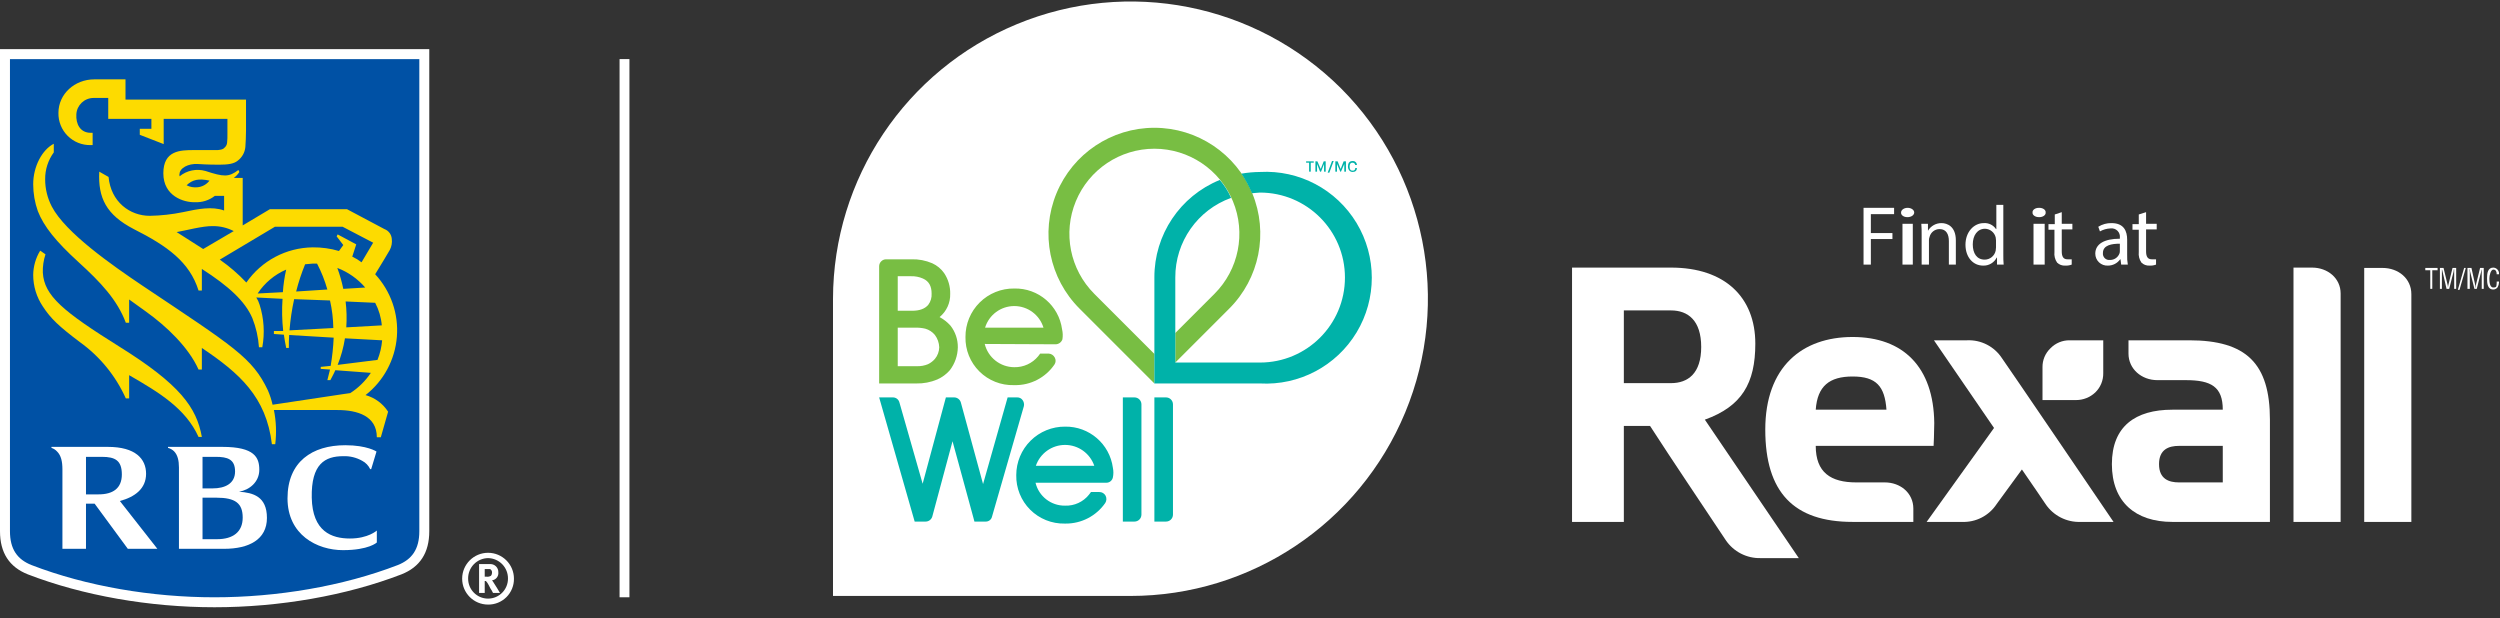 <?xml version="1.0" encoding="UTF-8"?>
<svg width="190px" height="47px" viewBox="0 0 190 47" version="1.1" xmlns="http://www.w3.org/2000/svg" xmlns:xlink="http://www.w3.org/1999/xlink">
    <rect x="0" y="0" width="190" height="47" fill="#333333" stroke="none"/>
    <title>RBC_BeWell_Rexall_white_ENG</title>
    <g id="Page-1" stroke="none" stroke-width="1" fill="none" fill-rule="evenodd">
        <g id="RBC_BeWell_Rexall_white_ENG">
            <path d="M37.092,45.948 C36.005,45.948 35.124,45.067 35.124,43.98 C35.124,42.893 36.005,42.012 37.092,42.012 C38.179,42.012 39.06,42.893 39.06,43.98 C39.067,44.504 38.861,45.009 38.491,45.379 C38.12,45.75 37.616,45.955 37.092,45.948 L37.092,45.948 Z M37.092,42.416 C36.683,42.422 36.295,42.591 36.011,42.884 C35.727,43.178 35.571,43.572 35.578,43.98 C35.578,44.816 36.256,45.494 37.092,45.494 C37.928,45.494 38.606,44.816 38.606,43.98 C38.612,43.572 38.457,43.178 38.173,42.884 C37.889,42.591 37.5,42.422 37.092,42.416 Z M37.218,42.87 C37.391,42.855 37.563,42.916 37.689,43.037 C37.814,43.158 37.882,43.327 37.874,43.501 C37.904,43.799 37.691,44.067 37.394,44.106 L37.47,44.207 C37.596,44.384 38,45.065 38,45.065 L37.47,45.065 C37.412,44.942 37.345,44.824 37.268,44.712 C37.066,44.308 36.991,44.207 36.915,44.157 L36.839,44.157 L36.839,45.065 L36.41,45.065 L36.41,42.87 L37.218,42.87 Z M36.839,43.829 L36.991,43.829 C37.106,43.844 37.222,43.817 37.319,43.753 C37.37,43.688 37.396,43.608 37.394,43.526 C37.407,43.411 37.346,43.3 37.243,43.248 L36.839,43.248 L36.839,43.829 Z" id="Shape" fill="#FFFFFF" fill-rule="nonzero"></path>
            <g id="ec161793-c23b-4918-ba79-bffd8b2080ab" transform="translate(0, 3.533)" fill-rule="nonzero">
                <path d="M16.3,42.239 C11.405,42.239 6.409,41.356 2.246,39.766 C0.984,39.262 0.378,38.328 0.378,36.839 L0.378,0.58 L32.247,0.58 L32.247,36.839 C32.247,38.328 31.641,39.262 30.38,39.766 C26.216,41.356 21.22,42.239 16.3,42.239 Z" id="Path" fill="#0051A5"></path>
                <path d="M31.869,0.959 L31.869,36.839 C31.869,38.202 31.313,38.984 30.228,39.413 C26.04,41.028 21.044,41.861 16.3,41.861 C11.556,41.861 6.586,41.028 2.397,39.413 C1.312,38.984 0.757,38.202 0.757,36.839 L0.757,0.959 L31.869,0.959 M32.625,0.202 L0,0.202 L0,36.839 C0,38.479 0.707,39.564 2.12,40.12 C6.308,41.734 11.355,42.618 16.3,42.618 C21.246,42.618 26.317,41.734 30.506,40.12 C31.919,39.564 32.625,38.479 32.625,36.839 L32.625,0.202 Z" id="Shape" fill="#FFFFFF"></path>
                <path d="M9.109,22.835 C4.794,20.135 3.356,18.95 3.255,17.183 C3.24,16.712 3.309,16.243 3.457,15.795 L3.053,15.518 C2.715,16.073 2.532,16.71 2.523,17.36 C2.523,18.214 2.778,19.049 3.255,19.757 C3.861,20.691 4.491,21.271 6.056,22.457 C7.584,23.551 8.794,25.031 9.563,26.746 L9.815,26.746 L9.815,24.98 C12.086,26.292 14.105,27.503 15.089,29.673 L15.341,29.673 C14.938,27.428 13.676,25.687 9.109,22.835 Z" id="Path" fill="#FDDB00"></path>
                <path d="M28.942,29.699 L28.639,29.699 C28.639,28.084 27.175,27.629 25.636,27.629 L20.817,27.629 C20.99,28.485 21.024,29.362 20.918,30.228 L20.665,30.228 C20.236,26.62 18.193,24.829 15.341,22.911 L15.341,24.551 L15.089,24.551 C14.332,22.861 12.667,21.271 11.077,20.135 L11.077,20.135 L9.815,19.227 L9.815,20.993 L9.563,20.993 C8.907,19.252 7.671,17.94 5.955,16.376 C4.239,14.811 3.331,13.676 2.876,12.515 C2.643,11.859 2.524,11.168 2.523,10.471 C2.523,9.109 3.205,7.847 4.088,7.393 L4.088,8.049 C3.654,8.642 3.424,9.359 3.432,10.093 C3.431,10.813 3.604,11.523 3.936,12.162 C4.971,14.155 8.529,16.628 10.774,18.142 C17.789,22.835 19.177,23.643 20.363,26.141 C20.514,26.491 20.632,26.854 20.716,27.226 L26.09,26.418 L26.62,26.343 C27.242,25.943 27.775,25.419 28.185,24.803 L25.485,24.602 C25.359,24.904 25.207,25.157 25.106,25.359 L24.879,25.359 C24.955,25.081 25.005,24.829 25.081,24.551 L24.375,24.501 L24.375,24.349 L25.131,24.274 C25.252,23.564 25.328,22.848 25.359,22.129 L21.977,21.927 C21.952,22.28 21.952,22.608 21.952,22.911 L21.75,22.911 C21.675,22.558 21.624,22.23 21.574,21.902 L20.817,21.851 L20.817,21.624 L21.523,21.624 C21.433,20.812 21.416,19.992 21.473,19.177 L19.479,19.076 C19.589,19.248 19.674,19.435 19.732,19.631 C20.062,20.675 20.132,21.784 19.934,22.861 L19.681,22.861 C19.629,22.099 19.459,21.35 19.177,20.64 C18.622,19.353 17.385,18.218 15.341,16.906 L15.341,18.546 L15.089,18.546 C14.408,16.376 12.717,15.165 10.169,13.878 C8.074,12.793 7.444,11.506 7.544,9.513 L8.251,9.916 C8.428,11.809 9.866,12.869 11.38,12.869 C12.228,12.855 13.073,12.762 13.903,12.591 C15.064,12.339 16.124,12.137 17.032,12.465 L17.032,11.355 L16.325,11.355 C15.895,11.691 15.357,11.862 14.811,11.834 C13.979,11.859 12.414,11.38 12.414,9.639 C12.414,7.898 13.701,7.873 14.736,7.873 L16.552,7.873 C16.78,7.847 16.956,7.822 17.057,7.696 C17.172,7.602 17.245,7.466 17.259,7.317 C17.283,7.083 17.291,6.847 17.284,6.611 L17.284,5.501 L12.44,5.501 L12.44,7.418 L10.623,6.712 L10.623,6.258 L11.506,6.258 L11.506,5.501 L8.226,5.501 L8.226,3.911 L7.116,3.911 C6.419,3.91 5.844,4.452 5.803,5.147 C5.753,5.904 6.106,6.56 6.888,6.56 L7.04,6.56 L7.04,7.494 L6.888,7.494 C6.235,7.508 5.605,7.255 5.142,6.792 C4.68,6.33 4.427,5.7 4.441,5.046 C4.441,3.608 5.677,2.498 7.166,2.498 L9.538,2.498 L9.538,4.037 L18.697,4.037 L18.697,6.384 C18.697,6.788 18.672,7.317 18.647,7.645 C18.608,8.057 18.397,8.432 18.066,8.68 C17.789,8.907 17.36,8.983 16.679,8.983 C16.452,8.983 15.795,8.983 15.039,8.932 C14.282,8.882 13.676,9.26 13.651,9.639 C13.626,9.712 13.626,9.792 13.651,9.866 C14.201,9.417 14.936,9.267 15.619,9.462 C17.007,9.916 17.385,9.942 18.117,9.386 L18.193,9.538 C18.078,9.714 17.933,9.868 17.764,9.992 L18.445,9.992 L18.445,13.6 L20.514,12.364 L26.368,12.364 L29.219,13.878 C29.53,13.994 29.746,14.279 29.774,14.61 C29.815,14.904 29.762,15.205 29.623,15.467 C29.547,15.619 28.866,16.729 28.513,17.309 C29.703,18.593 30.302,20.317 30.163,22.062 C30.024,23.808 29.16,25.415 27.781,26.494 C28.488,26.691 29.098,27.14 29.497,27.756 L28.942,29.699 Z M15.922,10.194 C15.089,10.017 14.635,10.118 14.181,10.547 C14.437,10.679 14.727,10.731 15.013,10.699 C15.374,10.665 15.703,10.482 15.922,10.194 L15.922,10.194 Z M15.442,15.392 L17.764,14.029 C17.28,13.78 16.743,13.65 16.199,13.651 C15.417,13.625 14.054,14.004 13.424,14.105 L15.442,15.392 Z M25.762,15.543 L26.09,15.089 L25.586,14.433 L25.661,14.282 L27.074,15.039 L26.772,15.972 C27.022,16.089 27.259,16.233 27.478,16.401 L28.361,14.912 L26.04,13.701 L20.892,13.701 L16.704,16.199 C17.435,16.708 18.112,17.292 18.722,17.94 C19.873,16.285 21.753,15.289 23.769,15.266 C24.443,15.259 25.115,15.352 25.762,15.543 L25.762,15.543 Z M25.333,21.397 C25.321,20.692 25.236,19.99 25.081,19.303 L22.356,19.202 C22.184,19.983 22.066,20.776 22.003,21.574 L25.333,21.397 Z M26.267,19.378 C26.346,20.031 26.362,20.69 26.317,21.347 L29.017,21.195 C28.966,20.595 28.794,20.012 28.513,19.479 L26.267,19.378 Z M24.879,18.47 C24.687,17.789 24.425,17.129 24.097,16.502 L23.744,16.502 L23.189,16.552 C22.913,17.225 22.685,17.916 22.507,18.622 L24.879,18.47 Z M25.636,16.83 C25.827,17.348 25.979,17.879 26.09,18.42 L27.756,18.319 C27.183,17.655 26.455,17.143 25.636,16.83 L25.636,16.83 Z M28.689,23.819 C28.881,23.344 29,22.842 29.042,22.331 L26.216,22.179 C26.108,22.871 25.922,23.548 25.661,24.198 L28.689,23.819 Z M21.75,16.956 C20.865,17.337 20.111,17.969 19.58,18.773 L21.498,18.672 C21.537,18.094 21.622,17.521 21.75,16.956 L21.75,16.956 Z" id="Shape" fill="#FDDB00"></path>
                <path d="M18.167,33.837 C18.95,33.71 19.707,33.105 19.707,32.171 C19.707,31.238 19.353,30.43 16.906,30.43 L12.768,30.43 L12.768,30.506 C12.938,30.55 13.094,30.637 13.222,30.758 C13.499,31.036 13.6,31.465 13.6,31.995 L13.6,38.177 L17.032,38.177 C18.924,38.177 20.287,37.47 20.287,35.83 C20.287,34.19 19.227,33.912 18.167,33.837 Z M16.401,31.187 C17.284,31.187 17.865,31.364 17.865,32.297 C17.865,33.231 17.082,33.584 16.174,33.584 L15.392,33.584 L15.392,31.187 L16.401,31.187 Z M16.502,37.445 L15.392,37.445 L15.392,34.291 L16.452,34.291 C17.89,34.291 18.445,34.72 18.445,35.805 C18.445,36.89 17.713,37.445 16.502,37.445 Z" id="Shape" fill="#FFFFFF"></path>
                <path d="M9.714,38.177 L11.96,38.177 L9.109,34.543 C10.244,34.24 11.102,33.61 11.102,32.474 C11.102,31.339 10.295,30.43 8.201,30.43 L3.911,30.43 L3.911,30.506 C4.076,30.559 4.224,30.655 4.34,30.784 C4.643,31.086 4.744,31.541 4.744,32.146 L4.744,38.177 L6.535,38.177 L6.535,34.745 L7.191,34.745 L9.714,38.177 Z M6.535,31.187 L7.746,31.187 C8.756,31.187 9.26,31.465 9.26,32.525 C9.26,33.584 8.579,34.039 7.494,34.039 L6.535,34.039 L6.535,31.187 Z" id="Shape" fill="#FFFFFF"></path>
                <path d="M27.529,31.49 C27.794,31.628 28.007,31.85 28.134,32.121 L28.21,32.121 L28.614,30.784 C28.614,30.784 27.907,30.304 26.242,30.304 C23.718,30.304 21.851,31.566 21.851,34.341 C21.851,37.117 24.097,38.278 26.065,38.278 C28.033,38.278 28.639,37.697 28.639,37.697 L28.639,36.789 C28.639,36.789 27.983,37.394 26.595,37.394 C25.207,37.394 23.744,36.865 23.693,34.291 C23.643,31.717 24.703,31.137 26.09,31.137 C26.593,31.118 27.091,31.241 27.529,31.49 L27.529,31.49 Z" id="Path" fill="#FFFFFF"></path>
            </g>
            <polygon id="Path" fill="#FFFFFF" fill-rule="nonzero" points="184.323 20.363 185.256 20.363 185.256 20.539 184.853 20.539 184.853 21.952 184.701 21.952 184.701 20.539 184.323 20.539"></polygon>
            <path d="M186.392,20.363 L186.669,20.363 L186.669,21.952 L186.518,21.952 L186.518,20.463 L186.493,20.463 C186.493,20.539 186.467,20.615 186.467,20.665 L186.139,21.952 L185.938,21.952 L185.635,20.64 C185.627,20.579 185.61,20.52 185.584,20.463 L185.584,20.463 L185.584,21.952 L185.433,21.952 L185.433,20.363 L185.71,20.363 L186.013,21.624 C186.037,21.697 186.046,21.775 186.039,21.851 L186.039,21.851 C186.064,21.776 186.064,21.7 186.089,21.599 L186.392,20.363 Z" id="Path" fill="#FFFFFF" fill-rule="nonzero"></path>
            <polygon id="Path" fill="#FFFFFF" fill-rule="nonzero" points="186.795 22.028 187.275 20.363 187.401 20.363 186.922 22.028"></polygon>
            <path d="M188.486,20.363 L188.764,20.363 L188.764,21.952 L188.612,21.952 L188.612,20.463 L188.612,20.463 C188.586,20.528 188.57,20.596 188.562,20.665 L188.234,21.952 L188.057,21.952 L187.729,20.64 C187.729,20.59 187.704,20.539 187.704,20.463 L187.679,20.463 C187.679,20.514 187.704,20.59 187.704,20.665 L187.704,21.952 L187.527,21.952 L187.527,20.363 L187.83,20.363 L188.108,21.624 C188.132,21.697 188.14,21.775 188.133,21.851 L188.158,21.851 C188.155,21.766 188.164,21.682 188.183,21.599 L188.486,20.363 Z" id="Path" fill="#FFFFFF" fill-rule="nonzero"></path>
            <path d="M189.748,20.842 C189.748,20.665 189.697,20.489 189.495,20.489 C189.293,20.489 189.193,20.943 189.193,21.145 C189.193,21.347 189.193,21.851 189.495,21.851 C189.798,21.851 189.722,21.675 189.748,21.498 L189.748,21.397 L189.924,21.397 L189.924,21.473 C189.917,21.597 189.883,21.717 189.823,21.826 C189.749,21.935 189.627,22.001 189.495,22.003 C189.041,22.003 189.016,21.523 189.016,21.145 C189.016,20.766 189.066,20.337 189.495,20.337 C189.621,20.343 189.738,20.401 189.819,20.497 C189.9,20.592 189.938,20.717 189.924,20.842 L189.748,20.842 Z" id="Path" fill="#FFFFFF" fill-rule="nonzero"></path>
            <path d="M133.404,26.116 C133.404,22.608 131.108,20.337 126.995,20.337 L119.475,20.337 L119.475,39.665 L123.412,39.665 L123.412,32.373 L125.405,32.373 C127.197,35.149 129.215,38.126 131.158,41.053 C131.751,41.929 132.75,42.443 133.807,42.416 L136.709,42.416 L129.568,31.894 C132.369,30.884 133.404,29.143 133.404,26.116 Z M126.995,29.118 L123.412,29.118 L123.412,23.592 L126.995,23.592 C128.282,23.592 129.291,24.349 129.291,26.368 C129.291,28.386 128.282,29.118 126.995,29.118 L126.995,29.118 Z" id="Shape" fill="#FFFFFF" fill-rule="nonzero"></path>
            <path d="M149.502,25.863 L146.979,25.863 L151.546,32.525 L146.424,39.665 L149.098,39.665 C150.16,39.712 151.168,39.194 151.748,38.303 L153.665,35.679 C154.826,37.344 155.053,37.722 155.457,38.303 C156.052,39.19 157.064,39.706 158.131,39.665 L160.629,39.665 C160.629,39.665 152.278,27.377 152.151,27.226 C151.572,26.335 150.564,25.816 149.502,25.863 L149.502,25.863 Z" id="Path" fill="#FFFFFF" fill-rule="nonzero"></path>
            <path d="M175.718,20.337 L174.305,20.337 L174.305,39.665 L177.888,39.665 L177.888,22.305 C177.888,21.145 176.904,20.337 175.718,20.337 Z" id="Path" fill="#FFFFFF" fill-rule="nonzero"></path>
            <path d="M181.068,20.363 L179.68,20.363 L179.68,39.665 L183.263,39.665 L183.263,22.356 C183.263,21.17 182.279,20.363 181.068,20.363 Z" id="Path" fill="#FFFFFF" fill-rule="nonzero"></path>
            <path d="M143.244,36.663 L141.074,36.663 C139.131,36.663 137.996,35.906 137.996,33.887 L146.954,33.887 C146.954,33.887 147.004,32.827 147.004,32.146 C146.954,27.882 144.632,25.611 140.797,25.611 C136.961,25.611 134.161,27.882 134.161,32.651 C134.161,37.42 136.331,39.665 140.797,39.665 L145.414,39.665 L145.414,38.656 C145.414,37.47 144.43,36.663 143.244,36.663 Z M140.797,28.614 C142.588,28.614 143.244,29.345 143.371,31.137 L137.996,31.137 C138.122,29.345 139.031,28.614 140.797,28.614 Z" id="Shape" fill="#FFFFFF" fill-rule="nonzero"></path>
            <path d="M166.382,25.863 L161.765,25.863 L161.765,26.873 C161.765,28.033 162.749,28.891 163.96,28.891 L166.13,28.891 C168.048,28.891 168.931,29.396 168.931,31.137 L165.096,31.137 C162.295,31.137 160.503,32.398 160.503,35.275 C160.503,38.151 162.295,39.665 165.096,39.665 L172.514,39.665 L172.514,31.894 C172.514,27.629 170.722,25.863 166.382,25.863 Z M168.931,36.663 L165.6,36.663 C164.843,36.663 164.086,36.41 164.086,35.275 C164.086,34.139 164.843,33.887 165.6,33.887 L168.931,33.887 L168.931,36.663 Z" id="Shape" fill="#FFFFFF" fill-rule="nonzero"></path>
            <path d="M155.23,30.405 L157.778,30.405 C158.322,30.407 158.846,30.199 159.242,29.825 C159.637,29.441 159.856,28.912 159.847,28.361 L159.847,25.863 L157.299,25.863 C156.748,25.854 156.219,26.073 155.835,26.469 C155.441,26.843 155.222,27.364 155.23,27.907 L155.23,30.405 Z" id="Path" fill="#FFFFFF" fill-rule="nonzero"></path>
            <polygon id="Path" fill="#FFFFFF" fill-rule="nonzero" points="141.629 15.795 143.951 15.795 143.951 16.275 142.185 16.275 142.185 17.713 143.825 17.713 143.825 18.167 142.185 18.167 142.185 20.11 141.629 20.11"></polygon>
            <path d="M145.48,16.149 C145.48,16.247 145.423,16.341 145.321,16.408 C145.22,16.475 145.083,16.509 144.945,16.502 C144.815,16.502 144.692,16.464 144.604,16.397 C144.516,16.33 144.471,16.24 144.481,16.149 C144.481,15.954 144.705,15.795 144.98,15.795 C145.256,15.795 145.48,15.954 145.48,16.149 Z M144.588,20.11 L144.588,17.007 L145.373,17.007 L145.373,20.11 L144.588,20.11 Z" id="Shape" fill="#FFFFFF" fill-rule="nonzero"></path>
            <path d="M146.045,17.865 C146.045,17.537 146.045,17.284 146.02,17.007 L146.525,17.007 L146.525,17.537 L146.525,17.537 C146.741,17.172 147.135,16.951 147.559,16.956 C147.988,16.956 148.644,17.208 148.644,18.268 L148.644,20.11 L148.114,20.11 L148.114,18.319 C148.114,17.839 147.938,17.41 147.408,17.41 C147.053,17.41 146.742,17.648 146.651,17.991 C146.62,18.071 146.603,18.157 146.6,18.243 L146.6,20.11 L146.045,20.11 L146.045,17.865 Z" id="Path" fill="#FFFFFF" fill-rule="nonzero"></path>
            <path d="M152.252,15.568 L152.252,19.303 C152.252,19.58 152.252,19.883 152.278,20.11 L151.773,20.11 L151.773,19.58 L151.748,19.58 C151.551,19.967 151.147,20.204 150.713,20.186 C149.956,20.186 149.376,19.555 149.376,18.596 C149.376,17.637 150.007,16.956 150.764,16.956 C151.134,16.929 151.49,17.102 151.697,17.41 L151.722,17.41 L151.722,15.568 L152.252,15.568 Z M151.697,18.268 C151.697,18.193 151.672,18.117 151.672,18.041 C151.581,17.666 151.251,17.397 150.865,17.385 C150.284,17.385 149.931,17.89 149.931,18.571 C149.931,19.252 150.234,19.732 150.839,19.732 C151.242,19.729 151.589,19.445 151.672,19.05 C151.672,18.975 151.697,18.899 151.697,18.798 L151.697,18.268 Z" id="Shape" fill="#FFFFFF" fill-rule="nonzero"></path>
            <path d="M155.47,16.149 C155.481,16.245 155.431,16.339 155.331,16.407 C155.232,16.475 155.094,16.51 154.953,16.502 C154.819,16.502 154.691,16.464 154.6,16.397 C154.509,16.33 154.463,16.24 154.473,16.149 C154.462,16.053 154.513,15.958 154.612,15.891 C154.712,15.823 154.85,15.788 154.99,15.795 C155.124,15.795 155.252,15.833 155.343,15.9 C155.434,15.967 155.48,16.057 155.47,16.149 L155.47,16.149 Z M154.547,20.11 L154.547,17.007 L155.396,17.007 L155.396,20.11 L154.547,20.11 Z" id="Shape" fill="#FFFFFF" fill-rule="nonzero"></path>
            <path d="M156.693,16.124 L156.693,17.007 L157.501,17.007 L157.501,17.436 L156.693,17.436 L156.693,19.101 C156.693,19.505 156.819,19.707 157.122,19.707 L157.45,19.707 L157.45,20.11 C157.289,20.17 157.117,20.196 156.946,20.186 C156.721,20.198 156.501,20.116 156.34,19.959 C156.177,19.723 156.106,19.436 156.138,19.151 L156.138,17.461 L155.684,17.461 L155.684,17.032 L156.163,17.032 L156.163,16.3 L156.693,16.124 Z" id="Path" fill="#FFFFFF" fill-rule="nonzero"></path>
            <path d="M161.21,20.11 L161.159,19.707 L161.134,19.707 C160.92,20.009 160.571,20.188 160.201,20.186 C159.951,20.2 159.707,20.11 159.525,19.938 C159.344,19.767 159.241,19.527 159.242,19.278 C159.242,18.546 159.923,18.142 161.109,18.142 L161.109,18.066 C161.134,17.872 161.068,17.678 160.929,17.539 C160.791,17.401 160.596,17.335 160.402,17.36 C160.119,17.37 159.842,17.448 159.595,17.587 L159.469,17.234 C159.771,17.044 160.122,16.948 160.478,16.956 C161.437,16.956 161.664,17.587 161.664,18.218 L161.664,19.353 C161.654,19.607 161.671,19.86 161.714,20.11 L161.21,20.11 Z M161.109,18.521 C160.503,18.521 159.822,18.622 159.822,19.227 C159.806,19.372 159.856,19.516 159.959,19.62 C160.063,19.723 160.207,19.773 160.352,19.757 C160.679,19.765 160.975,19.561 161.084,19.252 C161.102,19.195 161.111,19.136 161.109,19.076 L161.109,18.521 Z" id="Shape" fill="#FFFFFF" fill-rule="nonzero"></path>
            <path d="M163.102,16.124 L163.102,17.007 L163.91,17.007 L163.91,17.436 L163.102,17.436 L163.102,19.101 C163.102,19.505 163.228,19.707 163.531,19.707 L163.859,19.707 L163.859,20.11 C163.698,20.17 163.526,20.196 163.355,20.186 C163.13,20.198 162.91,20.116 162.749,19.959 C162.586,19.723 162.515,19.436 162.547,19.151 L162.547,17.461 L162.068,17.461 L162.068,17.032 L162.547,17.032 L162.547,16.3 L163.102,16.124 Z" id="Path" fill="#FFFFFF" fill-rule="nonzero"></path>
            <path d="M101.914,6.712 C95.438,0.263 85.72,-1.66 77.277,1.839 C68.834,5.337 63.324,13.57 63.308,22.709 L63.308,45.292 L85.916,45.292 C95.056,45.291 103.296,39.786 106.797,31.344 C110.298,22.901 108.371,13.18 101.914,6.712 L101.914,6.712 Z" id="Path" fill="#FFFFFF" fill-rule="nonzero"></path>
            <path d="M93.41,23.466 C95.721,21.167 96.417,17.702 95.173,14.689 C93.93,11.677 90.992,9.711 87.733,9.711 C84.474,9.711 81.536,11.677 80.293,14.689 C79.049,17.702 79.745,21.167 82.056,23.466 L87.733,29.143 L87.733,29.143 L87.733,26.898 L83.166,22.331 C81.318,20.483 80.765,17.705 81.765,15.291 C82.765,12.877 85.12,11.303 87.733,11.303 C90.346,11.303 92.701,12.877 93.701,15.291 C94.701,17.705 94.148,20.483 92.3,22.331 L89.323,25.308 L89.323,27.554 L89.323,27.554 L93.41,23.466" id="Path" fill="#78BE43" fill-rule="nonzero"></path>
            <path d="M95.757,13.07 C95.283,13.074 94.811,13.116 94.344,13.197 C94.658,13.667 94.928,14.166 95.151,14.685 L95.757,14.635 C99.324,14.635 102.216,17.527 102.216,21.094 C102.216,24.662 99.324,27.554 95.757,27.554 L89.323,27.554 L89.323,21.094 C89.312,18.382 91.01,15.957 93.562,15.039 C93.345,14.544 93.056,14.085 92.704,13.676 C89.688,14.902 87.72,17.839 87.733,21.094 L87.733,29.143 L95.757,29.143 C98.736,29.31 101.562,27.816 103.102,25.261 C104.642,22.706 104.642,19.508 103.102,16.953 C101.562,14.398 98.736,12.903 95.757,13.07 L95.757,13.07 Z" id="Path" fill="#00B2A9" fill-rule="nonzero"></path>
            <path d="M74.865,24.904 C75.162,23.928 76.064,23.26 77.085,23.26 C78.106,23.26 79.008,23.928 79.305,24.904 L74.865,24.904 Z M80.239,26.166 C80.47,26.157 80.67,26.006 80.744,25.788 C80.784,25.536 80.776,25.279 80.718,25.031 C80.475,23.222 78.91,21.885 77.085,21.927 C76.102,21.913 75.154,22.296 74.456,22.989 C73.758,23.682 73.369,24.627 73.376,25.611 C73.355,26.592 73.737,27.539 74.433,28.23 C75.129,28.922 76.079,29.297 77.06,29.27 L77.11,29.27 C78.319,29.292 79.457,28.704 80.138,27.705 C80.246,27.548 80.256,27.342 80.163,27.175 C80.075,27.002 79.903,26.887 79.709,26.873 L79.053,26.873 L78.902,27.074 L78.902,27.074 C78.455,27.615 77.786,27.921 77.085,27.907 L77.085,27.907 C76.02,27.903 75.094,27.175 74.839,26.141 L80.239,26.166 Z" id="Shape" fill="#78BE43" fill-rule="nonzero"></path>
            <path d="M72.24,24.753 C72.003,24.487 71.721,24.265 71.408,24.097 C71.937,23.666 72.235,23.013 72.215,22.331 C72.227,21.775 72.068,21.229 71.761,20.766 C71.532,20.436 71.218,20.175 70.853,20.009 C70.351,19.793 69.809,19.69 69.263,19.707 L67.345,19.707 C67.205,19.707 67.07,19.762 66.971,19.862 C66.871,19.961 66.815,20.096 66.815,20.236 L66.815,29.143 L69.641,29.143 C70.187,29.155 70.728,29.052 71.231,28.841 C71.599,28.679 71.926,28.437 72.19,28.134 C72.572,27.633 72.785,27.023 72.795,26.393 C72.801,25.799 72.606,25.221 72.24,24.753 Z M68.228,20.993 L69.238,20.993 C69.55,20.983 69.861,21.043 70.146,21.17 C70.6,21.372 70.802,21.75 70.802,22.305 C70.823,22.612 70.734,22.917 70.55,23.163 C70.297,23.466 69.894,23.618 69.313,23.618 L68.228,23.618 L68.228,20.993 Z M71.054,27.276 C70.907,27.446 70.727,27.583 70.525,27.68 C70.261,27.788 69.977,27.84 69.692,27.831 L68.228,27.831 L68.228,24.904 L69.515,24.904 C69.787,24.892 70.058,24.918 70.323,24.98 C70.61,25.06 70.866,25.228 71.054,25.459 C71.256,25.73 71.37,26.056 71.382,26.393 C71.375,26.716 71.26,27.027 71.054,27.276 L71.054,27.276 Z" id="Shape" fill="#78BE43" fill-rule="nonzero"></path>
            <path d="M88.616,30.203 C88.909,30.203 89.146,30.44 89.146,30.733 L89.146,39.11 C89.146,39.403 88.909,39.64 88.616,39.64 L87.733,39.64 L87.733,30.203 L88.616,30.203 Z" id="Path" fill="#00B2A9" fill-rule="nonzero"></path>
            <path d="M86.219,30.203 C86.512,30.203 86.749,30.44 86.749,30.733 L86.749,39.11 C86.749,39.403 86.512,39.64 86.219,39.64 L85.336,39.64 L85.336,30.203 L86.219,30.203 Z" id="Path" fill="#00B2A9" fill-rule="nonzero"></path>
            <path d="M78.725,35.401 C79.05,34.452 79.942,33.814 80.946,33.814 C81.949,33.814 82.841,34.452 83.166,35.401 L78.725,35.401 Z M84.074,36.688 C84.318,36.693 84.53,36.523 84.579,36.284 C84.63,36.043 84.63,35.794 84.579,35.552 C84.336,33.739 82.775,32.395 80.946,32.424 C79.964,32.417 79.021,32.802 78.324,33.494 C77.628,34.185 77.236,35.126 77.236,36.108 C77.216,37.091 77.597,38.04 78.292,38.735 C78.988,39.431 79.937,39.812 80.92,39.792 L80.971,39.792 C82.177,39.805 83.312,39.219 83.999,38.227 C84.106,38.06 84.115,37.848 84.024,37.672 C83.929,37.497 83.744,37.389 83.544,37.394 L82.914,37.394 L82.762,37.596 L82.762,37.596 C82.323,38.146 81.649,38.455 80.946,38.429 L80.946,38.429 C79.882,38.446 78.948,37.723 78.7,36.688 L84.074,36.688 Z" id="Shape" fill="#00B2A9" fill-rule="nonzero"></path>
            <path d="M77.716,30.405 C77.623,30.275 77.472,30.199 77.312,30.203 L76.58,30.203 L74.713,36.789 L73.023,30.582 C72.956,30.358 72.751,30.205 72.518,30.203 L71.887,30.203 L70.121,36.764 L68.355,30.582 C68.296,30.353 68.086,30.196 67.85,30.203 L66.815,30.203 L69.515,39.64 L70.348,39.64 C70.581,39.639 70.786,39.485 70.853,39.262 L72.392,33.534 L73.956,39.262 L74.057,39.64 L74.915,39.64 C75.145,39.645 75.346,39.486 75.394,39.262 L77.817,30.859 C77.848,30.7 77.811,30.536 77.716,30.405 Z" id="Path" fill="#00B2A9" fill-rule="nonzero"></path>
            <polygon id="Path" fill="#00B2A9" fill-rule="nonzero" points="99.491 12.364 99.264 12.364 99.264 12.263 99.845 12.263 99.845 12.364 99.618 12.364 99.618 13.045 99.491 13.045"></polygon>
            <polygon id="Path" fill="#00B2A9" fill-rule="nonzero" points="99.971 12.263 100.122 12.263 100.375 12.843 100.602 12.263 100.753 12.263 100.753 13.045 100.627 13.045 100.627 12.465 100.4 13.045 100.324 13.045 100.097 12.465 100.097 13.045 99.971 13.045"></polygon>
            <polygon id="Path" fill="#00B2A9" fill-rule="nonzero" points="101.232 12.238 101.359 12.238 101.031 13.121 100.904 13.121"></polygon>
            <polygon id="Path" fill="#00B2A9" fill-rule="nonzero" points="101.485 12.263 101.661 12.263 101.888 12.843 102.116 12.263 102.292 12.263 102.292 13.045 102.166 13.045 102.166 12.465 101.914 13.045 101.863 13.045 101.611 12.465 101.611 13.045 101.485 13.045"></polygon>
            <path d="M102.444,12.667 C102.444,12.44 102.519,12.238 102.797,12.238 C102.881,12.231 102.965,12.259 103.027,12.317 C103.09,12.375 103.125,12.456 103.125,12.541 L102.999,12.541 C102.986,12.439 102.899,12.363 102.797,12.364 C102.62,12.364 102.57,12.49 102.57,12.667 C102.57,12.843 102.62,12.969 102.797,12.969 C102.853,12.978 102.909,12.96 102.949,12.92 C102.989,12.88 103.007,12.823 102.999,12.768 L103.125,12.768 C103.125,12.969 102.999,13.07 102.797,13.07 C102.595,13.07 102.444,12.894 102.444,12.667 Z" id="Path" fill="#00B2A9" fill-rule="nonzero"></path>
            <line x1="47.462" y1="4.491" x2="47.462" y2="45.393" id="Path" stroke="#FFFFFF" stroke-width="0.75"></line>
        </g>
    </g>
</svg>